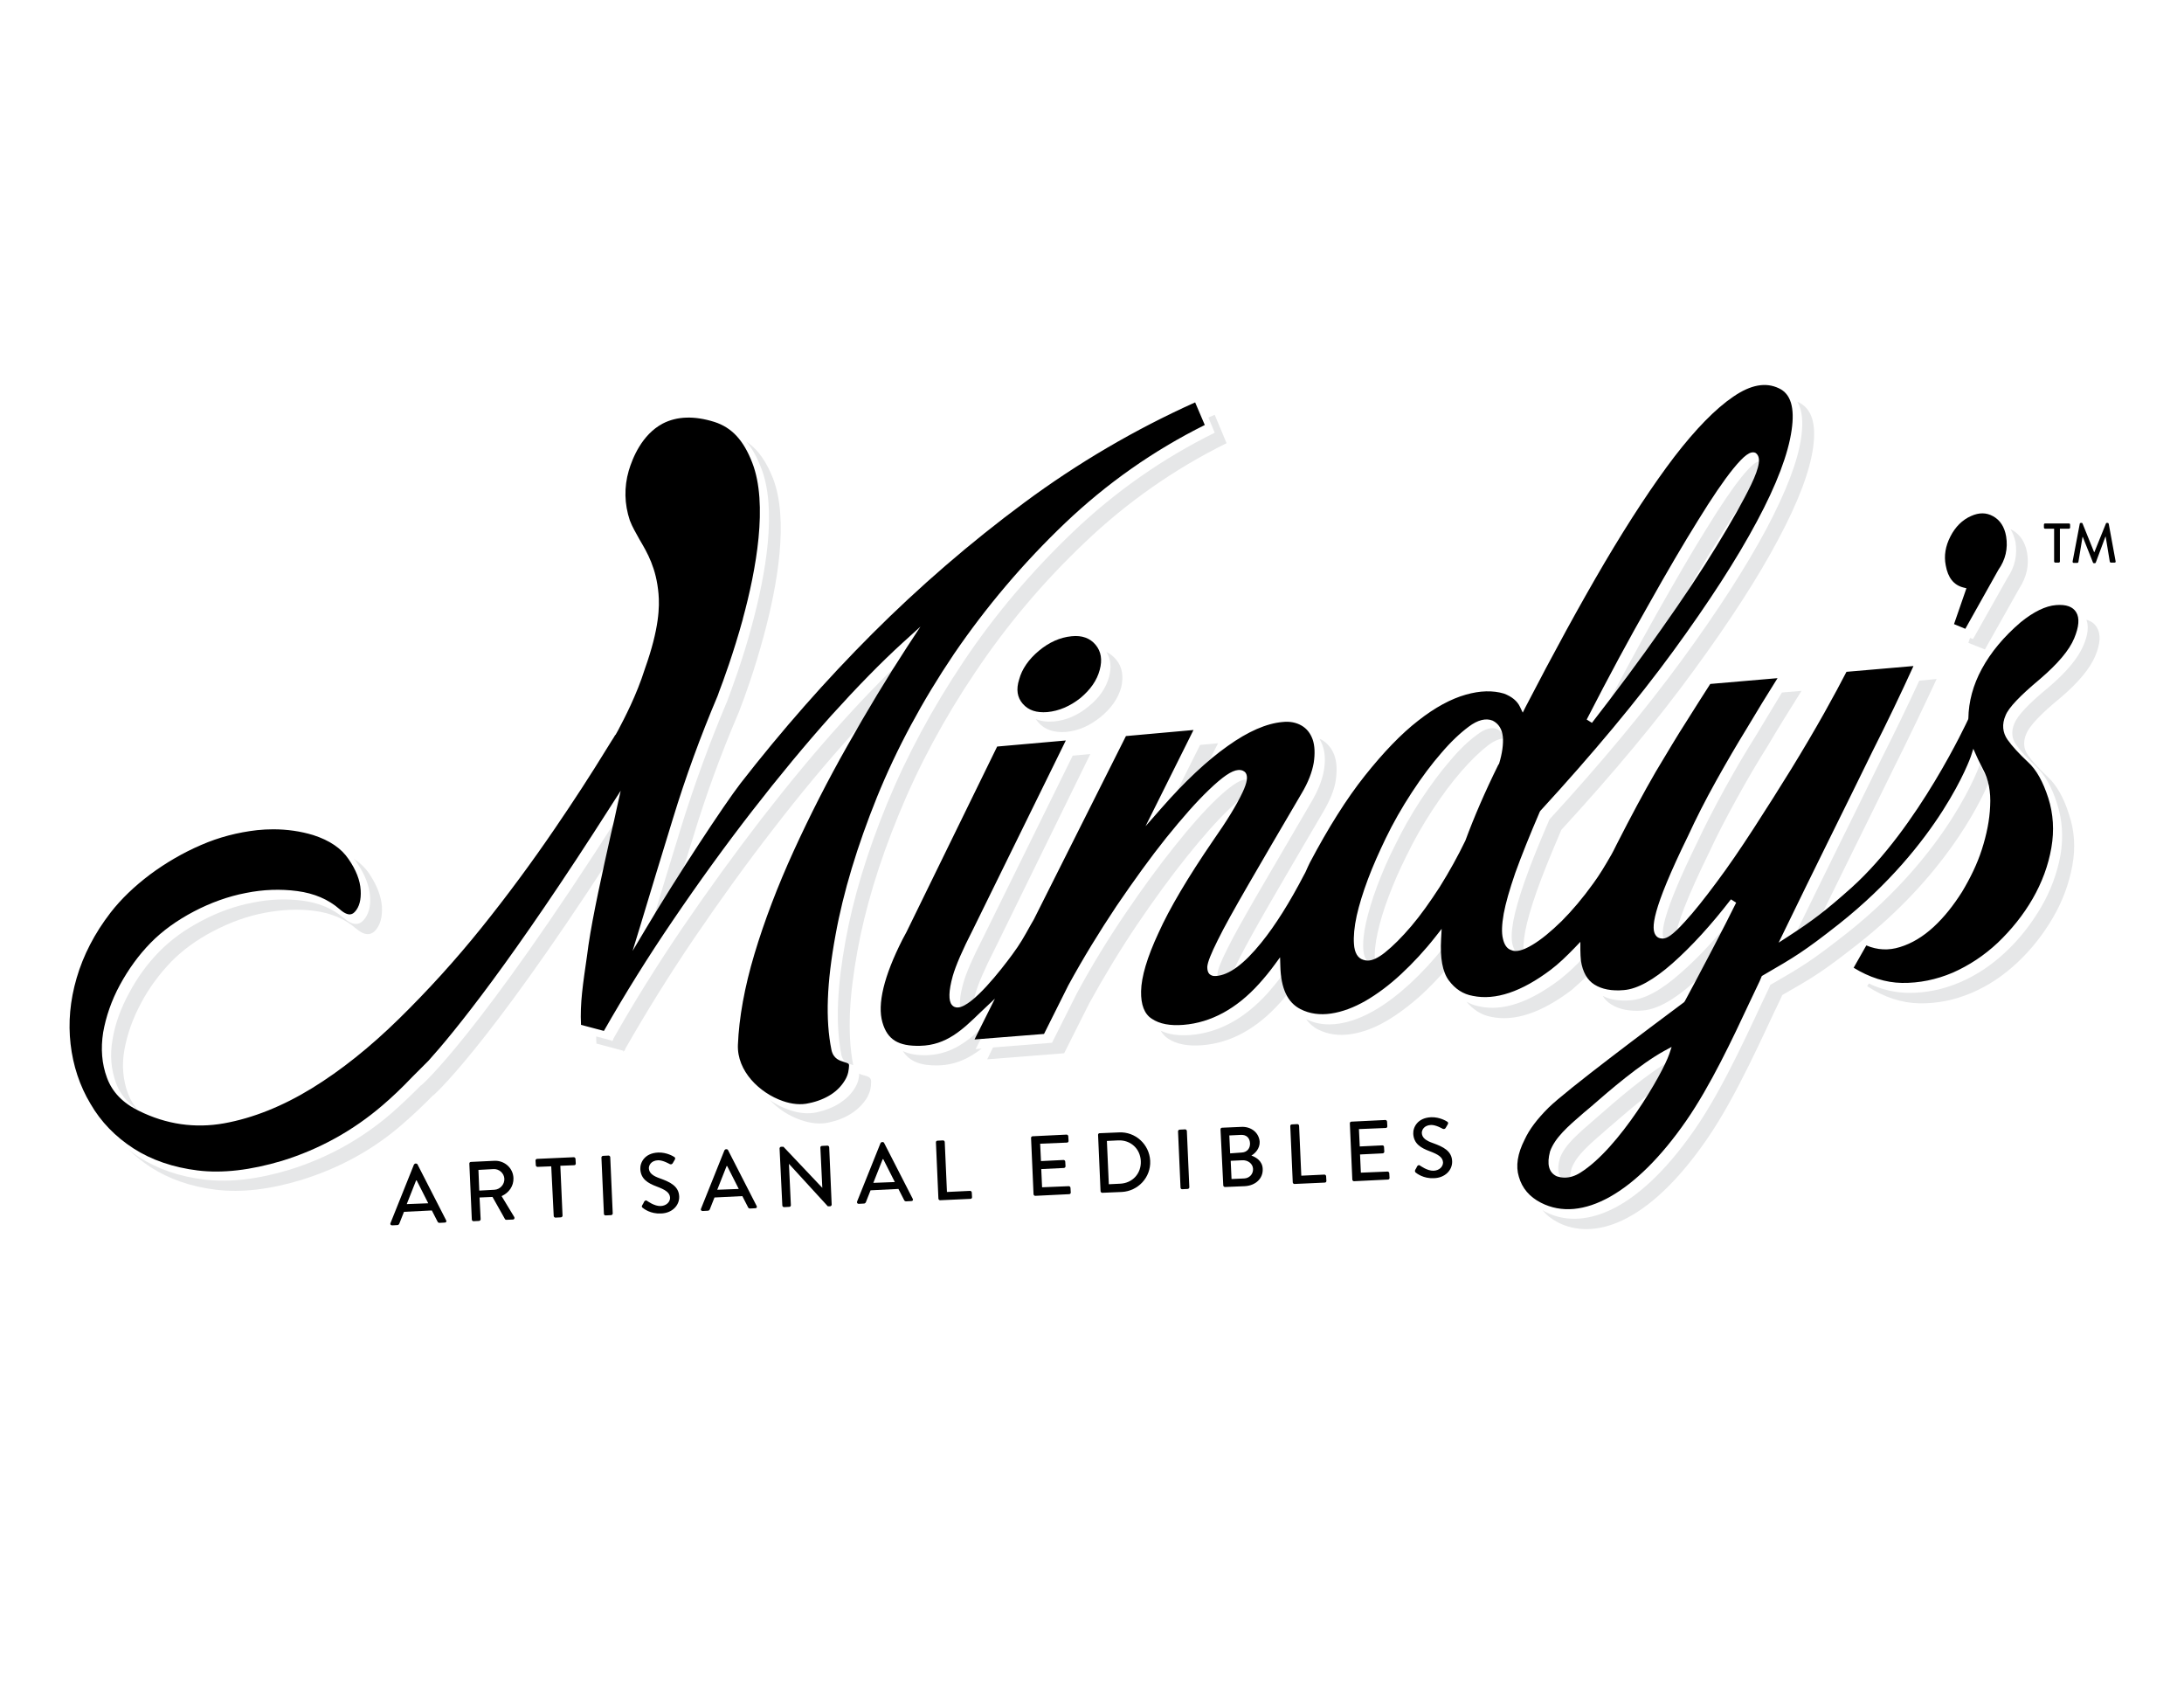 <?xml version="1.0" encoding="utf-8"?>
<!-- Generator: Adobe Illustrator 23.0.6, SVG Export Plug-In . SVG Version: 6.00 Build 0)  -->
<svg version="1.1" id="Layer_1" xmlns="http://www.w3.org/2000/svg" xmlns:xlink="http://www.w3.org/1999/xlink" x="0px" y="0px"
	 width="792px" height="612px" viewBox="0 0 792 612" style="enable-background:new 0 0 792 612;" xml:space="preserve">
<style type="text/css">
	.st0{fill:#E6E7E8;}
	.st1{fill:none;}
</style>
<g>
	<g>
		<g>
			<g>
				<path class="st0" d="M129.6,313.1c2.8,4.1,4.3,8.1,4.6,11.9c0.3,3.8-0.6,6.7-2.4,8.7c-1.9,2-4.2,1.7-7.1-0.8
					c-4-3.4-8.9-5.5-14.8-6.3c-5.9-0.8-12-0.6-18.3,0.7c-6.3,1.2-12.5,3.4-18.5,6.6c-6.1,3.2-11.2,6.9-15.4,11.2
					c-4.2,4.3-7.9,9.3-10.9,15c-3.1,5.7-5.1,11.3-6,16.9c-1,5.6-0.5,10.9,1.3,15.8c1.4,3.8,4,7,7.7,9.4c-1.5-1.7-2.6-3.6-3.4-5.7
					c-1.8-4.9-2.3-10.2-1.3-15.8c1-5.6,3-11.3,6-16.9c3-5.7,6.7-10.6,10.9-15c4.2-4.3,9.4-8.1,15.4-11.2c6.1-3.2,12.2-5.4,18.5-6.6
					c6.3-1.2,12.4-1.5,18.3-0.7c5.9,0.8,10.9,2.9,14.8,6.3c2.9,2.5,5.2,2.8,7.1,0.8c1.8-2,2.6-4.9,2.4-8.7
					c-0.3-3.8-1.8-7.7-4.6-11.9c-1.4-2.1-3.4-4-5.7-5.5C128.8,311.9,129.2,312.4,129.6,313.1z"/>
				<path class="st0" d="M276,169.6c5.9,15,1.7,38.6-3.4,57.4l0,0l0,0c-3.3,12.3-7.1,22.4-8.7,26.7c-0.2,0.6-0.4,1.1-0.6,1.5
					c-6.1,14.5-11.5,29.3-16.2,44.4c-4.1,13.4-8.1,26.4-11.9,39.1c3.2-5.4,6.9-11.5,10.7-17.5c1.8-5.9,3.6-11.8,5.5-17.8
					c4.6-15.1,10-29.9,16.2-44.4c0.2-0.4,0.4-0.9,0.6-1.5c1.7-4.3,5.4-14.5,8.7-26.7l0,0l0,0c5.1-18.8,9.2-42.4,3.4-57.4
					c-2.2-5.5-5.1-10.3-9.7-13.3C272.9,162.7,274.6,166,276,169.6z"/>
				<path class="st0" d="M225.1,294.7c-51.9,81.5-72.4,98.9-72.4,98.9l0.2-0.3c-3.6,3.6-7.2,7.1-11,10.4
					c-10.8,9.3-23,16.1-36.8,20.4c-11.5,3.5-21.8,4.7-31,3.6c-9.2-1.1-17.1-3.9-23.8-8.2c-1.3-0.8-2.4-1.7-3.6-2.6
					c2.4,2.3,5,4.4,7.9,6.3c6.7,4.3,14.6,7.1,23.8,8.2c9.2,1.1,19.5-0.1,31-3.6c13.8-4.3,26.1-11,36.8-20.4c3.8-3.3,7.5-6.8,11-10.4
					l-0.2,0.3c0,0,18.4-15.6,64.5-86.7C222.8,305.1,224,299.6,225.1,294.7z"/>
				<path class="st0" d="M440.5,150.4c-0.8,0.3-1.5,0.7-2.3,1l2.3,5.5c-19,9.4-36.1,21.4-51.3,35.9c-15.2,14.5-28.5,30.2-39.8,47.1
					c-11.3,16.9-20.6,34.2-27.8,51.7c-7.2,17.6-12.2,34.1-15,49.6c-2.8,15.5-3.8,29.3-1.5,41.2c0.6,3,2.7,3.3,4.3,3.8c0,0,0,0,0,0
					c-2.3-11.9-1.3-25.7,1.5-41.2c2.8-15.5,7.8-32.1,15-49.6c7.2-17.6,16.4-34.8,27.8-51.7c11.3-16.9,24.6-32.7,39.8-47.1
					c15.2-14.5,32.3-26.5,51.3-35.9L440.5,150.4z"/>
				<path class="st0" d="M311.6,389.3c-0.1,1.6-0.4,3.3-1.6,5.2c-1.3,2.2-3.2,4-5.5,5.5c-2.3,1.5-5.1,2.6-8.2,3.3
					c-3.2,0.7-6.6,0.4-10.2-0.9c-2.4-0.8-4.8-2-7-3.6c3.1,3.3,7.1,5.9,11.3,7.3c3.7,1.3,7.1,1.6,10.2,0.9c3.2-0.7,5.9-1.8,8.2-3.3
					c2.3-1.5,4.1-3.3,5.5-5.5c1.3-2.2,1.6-4.1,1.6-5.9C316,389.9,313.5,390.3,311.6,389.3z"/>
				<path class="st0" d="M309.2,266c2.9-3.3,5.8-6.3,8.6-9.3c4.3-7.2,8.6-14.1,12.9-20.7c-7.8,7.1-16.4,15.9-25.8,26.3
					c-9.4,10.4-18.9,21.9-28.7,34.5c-9.7,12.6-19.3,25.8-28.7,39.6c-9.1,13.4-17.4,26.7-25,40.1l-0.3,0.8l-0.2,0
					c-0.1,0.2-0.2,0.3-0.3,0.5l0.1-0.5l-5.6-1.5c0,0.9,0,1.7,0.1,2.6l9.8,2.6l-0.1,0.5c0.1-0.2,0.2-0.3,0.3-0.5l0.2,0l0.3-0.8
					c7.6-13.3,15.9-26.7,25-40.1c9.4-13.8,18.9-27,28.7-39.6C290.2,287.9,299.8,276.4,309.2,266z"/>
			</g>
			<g>
				<path class="st0" d="M653.2,158.5c-1.2,8.7-5.5,19.8-12.7,33.4c-7.3,13.6-17.4,29.4-30.5,47.3c-13.1,17.9-29.1,37.2-48.1,57.9
					c-3.8,8.8-6.8,16.2-8.9,22.2c-2.1,6-3.5,10.8-4.2,14.6c-0.7,3.8-0.8,6.6-0.3,8.6c0.5,1.9,1.2,3.1,2.3,3.4
					c0.5,0.3,1.2,0.3,1.9,0.2c-0.4-1.9-0.3-4.7,0.4-8.4c0.7-3.8,2.1-8.6,4.2-14.6c2.1-6,5.1-13.3,8.9-22.2
					c19-20.7,35.1-40,48.1-57.9c13.1-17.9,23.3-33.7,30.5-47.3c7.3-13.6,11.5-24.8,12.7-33.4c1.2-8.7-0.5-14.1-5.2-16.4
					c-0.2-0.1-0.3-0.1-0.5-0.2C653.5,148.6,654,152.8,653.2,158.5z"/>
				<path class="st0" d="M631.6,172.9c-3.4,4.2-7.6,10.4-12.7,18.7c-5.2,8.3-11.1,18.5-18,30.7c-6.8,12.1-14.3,25.9-22.3,41.4
					c8-10.3,15.5-20.5,22.6-30.4c1.4-2.4,2.7-4.9,4-7.2c6.8-12.2,12.8-22.4,18-30.7c5.1-8.3,9.4-14.5,12.7-18.7
					c0.5-0.6,0.9-1.1,1.3-1.6c1.9-4.3,2.2-6.9,1.1-7.7C637.2,166.9,634.9,168.8,631.6,172.9z"/>
				<path class="st0" d="M479.6,270.3c0.9,2.5,1.1,5.5,0.5,9c-0.6,3.5-2.1,7.3-4.5,11.4c-8.1,13.8-14.5,24.9-19.5,33.4
					c-4.9,8.5-8.6,15-10.9,19.7c-2.4,4.7-3.6,7.8-3.7,9.3c-0.1,1.5,0.5,2.3,1.8,2.1c1-0.1,2-0.4,3.1-0.8c0.6-1.7,1.6-4,3.1-7
					c2.4-4.7,6-11.2,10.9-19.7c4.9-8.5,11.4-19.6,19.5-33.4c2.4-4.1,4-7.9,4.5-11.4c0.5-3.5,0.4-6.5-0.5-9c-0.9-2.5-2.4-4.3-4.5-5.6
					c-0.3-0.2-0.6-0.3-0.9-0.4C478.9,268.7,479.3,269.4,479.6,270.3z"/>
				<path class="st0" d="M497,349.1c0.5,0.2,1.1,0.3,1.8,0.2c-0.1-0.4-0.2-0.7-0.2-1.2c-0.2-2.7,0.1-6,1-10c0.9-4,2.2-8.4,4-13.1
					c1.8-4.8,3.9-9.6,6.4-14.6c2.7-5.6,5.8-11.1,9.4-16.6c3.6-5.5,7.1-10.2,10.6-14.2c3.5-4,6.7-7.1,9.7-9.4c2.3-1.7,4.3-2.5,6-2.4
					c-0.5-1.6-1.4-2.7-2.7-3.4c-2-0.9-4.5-0.2-7.5,2.1c-3,2.2-6.3,5.3-9.7,9.4c-3.5,4-7,8.8-10.6,14.2c-3.6,5.5-6.7,11-9.4,16.6
					c-2.5,4.9-4.6,9.8-6.4,14.6c-1.8,4.8-3.1,9.2-4,13.1c-0.9,4-1.2,7.3-1,10C494.6,347.1,495.5,348.6,497,349.1z"/>
				<path class="st0" d="M554.2,257.4c0.2,0.3,0.4,0.6,0.5,0.9c0.1-0.2,0.2-0.3,0.3-0.5C554.8,257.6,554.5,257.5,554.2,257.4z"/>
				<path class="st0" d="M682.2,275.3c-4.7,9.6-9.9,20.2-15.6,31.7c-5.7,11.5-11.2,22.9-16.6,33.9c3.5-2.3,6.4-4.3,9.2-6.4
					c3.8-7.8,7.7-15.7,11.7-23.8c5.7-11.5,10.9-22.1,15.6-31.7c5.6-11.2,10.8-22.1,15.8-32.8l-6.3,0.6
					C691.7,256.1,687.1,265.6,682.2,275.3z"/>
				<path class="st0" d="M636.6,267c-3.6,5.7-7.3,12-11.1,18.9c-3.8,6.9-7.2,13.5-10.1,19.7c-11.9,24.3-15.2,36.2-10.1,35.7
					c0.5,0,1.2-0.4,2.1-1c0.8-5.5,4.9-15.9,12.3-31c2.9-6.3,6.3-12.8,10.1-19.7c3.8-6.9,7.5-13.2,11.1-18.9
					c4-6.8,8.2-13.5,12.4-20.2l-7.1,0.6C643,256.4,639.8,261.7,636.6,267z"/>
				<path class="st0" d="M609.6,352.7c-7.1,6.3-13.1,9.6-18.3,10c-4.1,0.3-7.4-0.2-10.1-1.6c0.8,1.3,1.8,2.3,3.1,3.1
					c2.9,1.8,6.7,2.6,11.4,2.2c5.1-0.4,11.2-3.7,18.3-10c2-1.8,4-3.7,6-5.7c1.2-2.2,2.3-4.3,3.1-6c2.8-5.3,5.4-10.5,7.9-15.5
					C623.8,338.7,616.7,346.5,609.6,352.7z"/>
				<path class="st0" d="M567.3,427.6c0.7,0.3,1.4,0.4,2.1,0.4c-0.1-1.2,0-2.6,0.5-4.3c1.8-4.9,6.7-8.9,12.9-14.3
					c4.9-4.2,11.9-10.4,19-15.6c2.3-4.1,4.1-7.6,4.8-9.7c-9.4,5.1-21,15.4-28,21.5c-6.2,5.4-11.1,9.4-12.9,14.3
					C564.5,424,565,426.6,567.3,427.6z"/>
				<path class="st0" d="M422.9,294.7c4.4-5,8.7-9.5,12.9-13.4l5.9-11.8l-6.5,0.6L422.9,294.7z"/>
				<path class="st0" d="M721.1,283.9c-0.3-0.7-0.5-1.4-0.9-2c-0.4-0.8-0.7-1.6-1.1-2.4c-0.4-0.7-0.8-1.5-1.1-2.4
					c0,0-10.7,31.6-48.3,61.3c-13.1,10.3-16.6,12.3-27.7,18.7l-0.7,1.6c-5.6,11.5-15.6,34.8-26.7,50.8c-21.9,31.6-41.6,36.3-54,30
					c-0.5-0.2-0.9-0.5-1.3-0.8c1.4,1.8,3.3,3.3,5.6,4.5c12.4,6.4,32.1,1.7,54-30c11.1-16,21.1-39.4,26.7-50.8l0.7-1.6
					c11.2-6.4,14.6-8.4,27.7-18.7C704.7,317.9,717.5,292.4,721.1,283.9z"/>
				<path class="st0" d="M575.3,354.1c-0.3-1-0.6-2-0.7-3.1c-0.2-1.2-0.2-2.6-0.2-4c-2.9,3.2-5.9,5.9-8.8,8.2
					c-11,8.3-20.7,11.6-29.2,9.7c-1.7-0.3-3.2-0.9-4.6-1.7c2.4,2.9,5.3,4.8,8.9,5.5c8.5,1.8,18.2-1.4,29.2-9.7
					C571.6,357.5,573.4,355.9,575.3,354.1z"/>
				<path class="st0" d="M747.1,253.1c6.6-5.6,10.8-10.7,12.7-15.2c1.9-4.5,2.1-8,0.6-10.4c-0.8-1.4-2.1-2.3-3.8-2.8
					c0.9,2.3,0.6,5.5-1.1,9.4c-1.9,4.5-6.1,9.6-12.7,15.2c-7.1,5.8-11.2,10.2-12.3,13c-1.2,2.8-1,5.4,0.6,7.7c1.6,2.3,4,4.9,7.2,7.9
					c3.2,3,5.8,7.5,7.7,13.6c1.9,5.9,2.3,12.1,1.2,18.6c-1.2,6.5-3.5,12.8-7,18.8c-3.5,6-7.7,11.4-12.8,16.2
					c-5.1,4.8-10.6,8.5-16.7,11.1c-6.1,2.6-12.4,3.9-18.9,3.8c-4.8-0.1-9.5-1.2-14.1-3.4l-0.6,1c6.2,4,12.5,6.1,19,6.2
					c6.5,0.1,12.8-1.2,18.9-3.8c6.1-2.6,11.6-6.3,16.7-11.1c5-4.7,9.3-10.2,12.8-16.2c3.5-6,5.8-12.3,7-18.8
					c1.2-6.5,0.8-12.7-1.2-18.6c-1.9-6.1-4.5-10.6-7.7-13.6c-3.2-3-5.6-5.6-7.2-7.9c-1.6-2.3-1.8-4.9-0.6-7.7
					C735.9,263.3,740,258.9,747.1,253.1z"/>
				<path class="st0" d="M523.9,343c-4,5.1-8.2,9.6-12.6,13.7c-4.4,4-8.7,7.3-13.1,9.8c-4.4,2.5-8.7,4.1-12.9,4.7
					c-4.2,0.6-8.2,0.1-11.7-1.7c0,0,0,0,0,0c1.2,1.6,2.6,2.9,4.4,3.8c3.6,1.8,7.5,2.3,11.7,1.7c4.2-0.6,8.6-2.2,12.9-4.7
					c4.3-2.5,8.7-5.8,13.1-9.8c2.9-2.7,5.8-5.7,8.6-8.9C523.8,349,523.7,346.2,523.9,343z"/>
				<path class="st0" d="M465.6,352.9c-1.9,2.5-3.9,4.9-5.8,7.1c-8.5,9.4-17.9,14.5-28.2,15.3c-4.3,0.3-7.8-0.2-10.7-1.6
					c0.7,1.2,1.6,2.2,2.7,2.9c3,2,7.1,2.8,12.3,2.4c10.3-0.8,19.7-5.9,28.2-15.3c0.9-1,1.8-2,2.6-3.1
					C466.1,358.4,465.7,355.8,465.6,352.9z"/>
				<path class="st0" d="M356.5,340c-3.8,7.4-6.2,12.9-7.2,16.6c-1,3.6-2.4,10.2,0.8,10c0.7-0.1,1.6-0.4,2.5-1
					c0.2-1.8,0.7-3.8,1.1-5.2c1-3.6,3.4-9.2,7.2-16.6l34.5-70.4l-6.4,0.6L356.5,340z"/>
				<path class="st0" d="M353.8,380.4l5.4-10.7c-6.6,6.3-12.8,12.6-23.1,12.9c-3.6,0.1-6.4-0.4-8.7-1.5c2.5,3.9,6.7,5.4,13,5.2
					c6.4-0.2,11.2-2.7,15.6-6.1L353.8,380.4z"/>
				<path class="st0" d="M445.8,293.3c2.7-2.6,4.9-4.4,6.7-5.5c1.4-3.6,1-5.2-1.2-5.1c-2,0.2-5.3,2.5-9.9,6.8
					c-4.6,4.4-9.7,10.1-15.4,17.3c-5.7,7.1-11.7,15.3-18,24.6c-6.3,9.3-12.1,18.8-17.4,28.6l-9.1,18.1l-21.4,1.7l-2.1,4.3l27.9-2.2
					l9.1-18.1c5.4-9.8,11.2-19.4,17.4-28.6c6.3-9.3,12.3-17.5,18-24.6C436.1,303.5,441.2,297.7,445.8,293.3z"/>
			</g>
			<path class="st0" d="M404.7,239.1c-1-1.2-2.2-2.1-3.5-2.7c1.6,2.5,1.9,5.5,1,9c-1.1,4-3.5,7.6-7.5,10.8c-3.9,3.2-8.1,5-12.6,5.4
				c-2.5,0.2-4.7-0.1-6.5-0.9c0.3,0.4,0.6,0.9,1,1.3c2.3,2.6,5.6,3.7,9.9,3.4c4.5-0.4,8.6-2.2,12.6-5.4c3.9-3.2,6.4-6.8,7.5-10.8
				C407.5,245.2,407,241.8,404.7,239.1z"/>
			<g>
				<path class="st0" d="M712.6,216.1c0.3,0.5,0.6,0.9,0.9,1.3l0.3-0.9C713.4,216.4,713,216.2,712.6,216.1z"/>
				<path class="st0" d="M735.1,200.4c-0.7-3.8-2.5-6.5-5.2-8.1c-0.3-0.2-0.6-0.3-0.8-0.4c0.8,1.3,1.4,2.9,1.8,4.7
					c0.7,4.6-0.2,8.9-2.9,12.9l-12.5,22.2l-1.1-0.4l-0.6,1.8l6,2.4l12.5-22.2C734.9,209.3,735.9,205,735.1,200.4z"/>
			</g>
		</g>
		<g>
			<path d="M386.2,189.7c15-14.3,32-26.3,50.7-35.6l-3.5-8.2c-21.8,9.8-42.6,22-61.9,36.3c-19.6,14.5-38.2,30.6-55.2,47.6
				c-16.7,16.7-32.8,35-47.8,54.3c-5.8,7.5-23.2,33.9-34.4,52.8l-4.7,7.9l2.7-8.8c3.8-12.7,7.8-25.7,11.9-39.1
				c4.6-15.1,10.1-30.1,16.2-44.5c0.2-0.4,0.3-0.9,0.5-1.4c1.5-3.9,5.3-14.2,8.7-26.6l0-0.1c4.8-17.6,9.2-41.6,3.4-56.5
				c-3.2-8.3-7.5-12.8-13.7-14.8c-7.3-2.3-13.6-2.1-18.8,0.6c-7.5,4-10.9,12.4-12.3,17.1c-1.7,5.9-1.6,12,0.4,18
				c0.9,2.4,2.2,4.5,3.5,6.9c2.9,4.9,6.1,10.4,6.9,19.7c0.4,4.6,0.3,12.5-4.9,27.1c-3.1,9.8-7.4,17.9-9.7,22.3l-1,1.8l-0.1,0
				c-0.3,0.6-0.8,1.3-1.3,2.1c-0.9,1.5-1.5,2.4-1.8,2.9l0,0c-5.7,9.3-12,19-18.7,28.8c-8.3,12.2-17.3,24.4-26.7,36.1
				c-9.4,11.7-19.5,22.8-29.9,33c-10.4,10.2-21,18.7-31.6,25.2c-10.6,6.5-21.3,10.8-31.8,12.7c-10.6,1.9-21,0.4-30.9-4.5
				c-5.8-2.8-9.7-6.8-11.6-12c-1.9-5.1-2.3-10.6-1.4-16.4c1-5.7,3-11.6,6.1-17.3c3.1-5.7,6.8-10.8,11.1-15.2
				c4.3-4.4,9.6-8.2,15.7-11.4c6.1-3.2,12.5-5.5,18.8-6.7c6.4-1.3,12.7-1.5,18.7-0.7c6.1,0.8,11.3,3,15.4,6.6
				c3.5,3.1,4.9,1.5,5.5,0.9c1.6-1.7,2.3-4.4,2.1-7.8c-0.2-3.6-1.7-7.4-4.4-11.3c-2.6-3.9-6.9-6.8-12.8-8.7
				c-4.6-1.4-9.5-2.1-14.5-2.1c-1.9,0-3.9,0.1-5.8,0.3c-7.1,0.8-14,2.6-20.4,5.4c-6.5,2.8-12.7,6.4-18.5,10.7
				c-5.7,4.3-10.5,8.9-14.3,13.8c-5.8,7.5-9.9,15.5-12.3,23.7c-2.4,8.2-3.1,16.2-2.2,24c0.9,7.8,3.3,15.1,7.2,21.6
				c3.8,6.6,9.1,12,15.6,16.2c6.5,4.2,14.4,6.9,23.3,8c9,1.1,19.2-0.1,30.6-3.5c13.6-4.2,25.8-11,36.4-20.1
				c3.4-2.9,6.9-6.2,10.9-10.4l5.8-5.8c9.3-10.3,30.3-36.1,66.3-92.6l3.4-5.3l-1.4,6.2c-0.6,2.9-1.3,6-2.1,9.3
				c-3.1,13.9-6.6,29.6-8.2,40.5l-0.5,3.7c-1.5,10.4-2.6,17.4-2.2,25.2l8.3,2.2l0,0l0,0c7.7-13.5,16.1-27,25.1-40.2
				c9.3-13.7,19-27.1,28.7-39.6c9.7-12.5,19.4-24.2,28.7-34.6c9.4-10.4,18.1-19.3,25.8-26.3l6.5-5.9l-4.8,7.3
				c-7.3,11.2-14.6,23.3-21.7,35.9c-7.2,12.7-13.7,25.5-19.5,38.2c-5.8,12.7-10.6,25.3-14.2,37.3c-3.6,12-5.6,23.1-6,32.9
				c-0.4,9.6,7.9,17.5,16.2,20.4c3.4,1.2,6.7,1.5,9.6,0.8c3-0.6,5.7-1.7,7.9-3.1c2.2-1.4,3.9-3.2,5.1-5.2c1.3-2.1,1.4-3.9,1.5-5.3
				c0-0.7-0.1-0.8-1.7-1.3c-1.6-0.5-4-1.1-4.7-4.5c-2.2-10.9-1.7-24.2,1.5-41.6c2.8-15.5,7.9-32.3,15-49.9
				c7.1-17.5,16.5-35,27.9-51.9C357.5,220.2,371,204.2,386.2,189.7z"/>
			<path d="M739.8,246.2c6.4-5.5,10.6-10.4,12.4-14.8c1.7-4.1,2-7.3,0.7-9.4c-1.2-2-3.6-2.9-7.3-2.6c-3.8,0.3-8.1,2.4-12.8,6.2
				c-6.2,5.3-10.9,11-14.1,16.9c-3.2,5.9-4.8,11.9-4.9,18l-0.1,0.4c-0.2,0.4-18,39.1-42.2,60.9c-9.5,8.5-14.3,12.1-23.1,17.8
				l-3.4,2.2l1.8-3.7c5.4-11.1,10.9-22.4,16.6-33.9c5.7-11.5,10.9-22.1,15.6-31.7c5.3-10.5,10.3-20.9,14.9-31l-24.3,2.1
				c-2,3.9-4.7,8.9-8.1,15c-3.6,6.4-7.6,13.2-11.9,20.2c-4.2,6.8-8.8,14.1-13.6,21.5c-4.8,7.4-9.3,14-13.5,19.6
				c-4.3,5.8-8.1,10.6-11.5,14.3c-4.7,5.2-6.6,6-7.8,6.1c-1.6,0.1-2.4-0.6-2.8-1.2c-1.6-2.3-1.7-8.5,11.8-36.1
				c2.8-6.1,6.2-12.8,10.1-19.8c3.9-7,7.6-13.3,11.1-19c3.7-6.2,7.4-12.3,11.2-18.3l-24.4,2.1c-2.6,4.1-5.6,8.7-8.7,13.7
				c-3.1,4.8-6.8,11-11.1,18.2c-4.3,7.4-9,16.2-14.1,26.2c-0.4,0.8-0.8,1.6-1.2,2.4l-0.7,1.3c-2.4,4.2-4.4,7.5-6.6,10.5
				c-3.8,5.3-7.7,9.9-11.5,13.7c-3.9,3.8-7.4,6.7-10.6,8.6c-3.5,2.1-6,2.7-7.7,1.9c-1.5-0.5-2.5-1.9-3-4.2c-0.5-2.1-0.4-5,0.3-9
				c0.7-3.8,2.1-8.7,4.2-14.8c2.2-6.1,5.2-13.6,8.9-22.2l0.2-0.3c18.9-20.6,35.1-40,48.1-57.8c13-17.8,23.2-33.6,30.4-47.1
				c7.2-13.4,11.4-24.6,12.6-33.1c1.2-8.2-0.3-13.2-4.6-15.2c-4.8-2.3-10.2-1.3-16.5,3c-6.5,4.4-13.7,11.8-21.4,21.8
				c-7.7,10.1-16.2,23-25.3,38.4c-9,15.3-18.6,32.9-28.7,52.4l-1,2l-1-2.1c-1-2.1-2.9-3.7-5.8-4.8c-4-1.2-8.7-1.1-13.9,0.4
				c-5.3,1.5-11.1,4.6-17.2,9.4c-6.2,4.8-12.6,11.5-19.3,19.9c-6.7,8.4-13.4,19.1-20,31.6c-0.5,1-0.9,1.9-1.3,2.8
				c-0.2,0.5-0.5,1.1-0.8,1.6c-5.2,10-10.4,18.3-15.5,24.6c-6.3,7.8-11.7,11.8-16.5,12.1c-1,0.1-1.7-0.2-2.3-0.7
				c-0.6-0.6-0.8-1.5-0.8-2.6c0.1-1.7,1.4-4.9,3.8-9.7c2.3-4.7,6-11.3,10.9-19.8c4.9-8.5,11.4-19.6,19.5-33.4
				c2.4-4,3.8-7.7,4.4-11.1c0.5-3.3,0.4-6.2-0.4-8.5c-0.8-2.2-2.1-3.9-4-5c-1.9-1.1-4.2-1.6-6.9-1.3c-5.8,0.5-12.5,3.4-19.9,8.7
				c-7.5,5.3-15.6,12.9-24,22.5l-5.8,6.6l17.4-34.9l-24.5,2.2l-33.4,66.5l-1.1,1.9c-2.6,4.7-3.9,7-6.7,10.8
				c-4.1,5.6-14.3,18.7-19.6,19.2c-1.2,0.1-1.9-0.4-2.3-0.9c-1.3-1.5-1.2-5.1,0.3-10.5c1.1-3.8,3.5-9.4,7.3-16.8l33.7-68.6
				l-24.9,2.2L328.7,338l-1.4,2.6c-6.8,13.4-9.2,23.5-7.3,30.1c1.8,6.3,5.8,8.7,13.7,8.5c9.5-0.2,15.4-5.9,21.6-11.9l5.5-5.2
				l-7.4,14.8l25.2-2l8.8-17.6c5.4-9.9,11.3-19.5,17.5-28.8c6.4-9.4,12.4-17.7,18-24.7c5.9-7.3,10.9-13,15.5-17.4
				c4.9-4.7,8.2-7,10.6-7.2c1.5-0.1,2.3,0.5,2.7,1c0.9,1.3,0.6,3.5-1.1,7.1c-2.2,4.7-5.8,10.5-10.7,17.5
				c-9.1,13.3-15.8,24.6-19.8,33.5c-4.1,8.8-6.2,15.9-6.3,21.1c-0.1,4.9,1.2,8.3,3.9,10c2.8,1.9,6.7,2.6,11.5,2.2
				c9.9-0.8,19.2-5.8,27.4-14.9c1.9-2.1,3.8-4.4,5.7-7l1.9-2.6l0.1,3.2c0.2,8.1,2.6,13.2,7.3,15.6c3.3,1.7,7.1,2.2,11.1,1.6
				c4.1-0.6,8.3-2.2,12.5-4.6c4.3-2.5,8.6-5.7,12.9-9.7c4.3-4,8.5-8.5,12.5-13.6l2.2-2.8l-0.2,3.6c-0.4,7,0.5,12,2.8,15.1
				c2.3,3.1,5.2,5,8.7,5.6c8.2,1.7,17.7-1.5,28.3-9.5c2.8-2.1,5.7-4.9,8.7-8l2-2.1l0,2.9c0,1.5,0.1,2.8,0.2,3.9
				c0.6,4.1,2.3,7.1,4.9,8.7c2.7,1.7,6.3,2.4,10.7,2c4.9-0.4,10.8-3.7,17.6-9.7c7-6.2,14.1-14,21.2-23.2l1.9,1.2
				c-2.4,4.8-5,10-7.9,15.5l-2.2,4.2c-2.8,5.3-6.3,12-8.5,16l-0.3,0.4c-12.6,9.4-42.6,31.8-49.2,38.3c-4.1,4.1-6.9,7.8-8.6,11.5
				c-2.6,5.1-3.3,9.6-2.1,13.5c1.2,4.2,3.9,7.3,8,9.4c14.8,7.6,34.5-3.5,52.6-29.6c8.9-12.8,17-30.1,22.9-42.7c1.4-3,2.7-5.7,3.8-8
				l0.8-1.9l1.2-0.7c10.5-6.1,14-8.1,26.7-18.1c36.9-29.2,47.8-60.5,47.9-60.8l0.9-2.8l1.2,2.7c0.4,0.8,0.7,1.6,1.1,2.3
				c0.4,0.8,0.8,1.6,1.2,2.4c2,3.6,2.9,8.2,2.6,13.4c-0.2,5.1-1.3,10.4-3,15.7c-1.7,5.3-4.2,10.4-7.2,15.4
				c-3.1,4.9-6.5,9.2-10.3,12.7c-3.8,3.5-7.9,6-12.2,7.3c-4.1,1.3-8.2,1.1-12.2-0.6l-4.6,8.1c5.7,3.5,11.6,5.4,17.5,5.5
				c6.3,0.1,12.5-1.2,18.4-3.7c5.9-2.6,11.4-6.2,16.4-10.9c4.9-4.7,9.2-10,12.6-15.9c3.4-5.9,5.7-12.1,6.8-18.5
				c1.1-6.3,0.7-12.3-1.1-18c-1.9-5.9-4.3-10.3-7.4-13.1c-3.2-3-5.7-5.7-7.4-8.1c-1.8-2.6-2.1-5.6-0.7-8.8
				C728.4,256.6,732.5,252.3,739.8,246.2z M597.7,219.5L597.7,219.5c7-12.5,12.9-22.5,18-30.7c5.1-8.3,9.4-14.6,12.8-18.8
				c4-4.9,6.3-6.6,8.1-5.8c2.1,1.4,1.6,4.9-1.6,11.6c-2.8,5.8-7,13.2-12.5,22.2c-5.5,9-12.2,19.1-20,30.1c-7.7,11-16.2,22.4-25.2,34
				l-1.9-1.2C583.6,244.9,590.9,231.4,597.7,219.5z M543.4,277.2c-4.9,9.9-8.9,19.2-12,27.6c-2.7,5.6-5.8,11.2-9.3,16.8
				c-3.5,5.4-6.9,10.2-10.3,14.2c-3.5,4.1-6.6,7.2-9.6,9.6c-2.4,1.9-4.5,2.9-6.2,2.9c-0.6,0-1.1-0.1-1.7-0.3
				c-1.9-0.6-3.1-2.5-3.3-5.7c-0.2-2.7,0.1-6.2,1-10.3c0.9-4,2.3-8.5,4.1-13.3c1.8-4.8,4-9.7,6.4-14.7c2.7-5.6,5.9-11.2,9.5-16.7
				c3.6-5.5,7.2-10.3,10.7-14.3c3.4-4,6.8-7.2,9.9-9.5c3.3-2.5,6.3-3.2,8.7-2.2c2.2,1.1,3.4,3.1,3.7,5.9c0.2,2.6-0.2,5.9-1.4,9.8
				L543.4,277.2z M605.3,382.3c-2.5,7.2-18,34-32.2,42.9c-1.9,1.2-3.8,1.8-5.7,1.8c-1,0-2-0.2-2.9-0.5c-2.9-1.4-3.6-4.4-2.4-9
				c1.8-5,6.4-9,12.2-14l2.5-2.1c7.1-6.2,17.9-15.5,26.8-20.4l2.6-1.4L605.3,382.3z"/>
			<path d="M398.8,242.9c1-3.7,0.5-6.7-1.5-9.1c-2-2.4-4.9-3.5-8.7-3.1c-4.2,0.4-8.2,2.2-11.9,5.3c-3.7,3.1-6.1,6.6-7.1,10.3
				c-1.2,3.7-0.7,6.6,1.3,8.9c2.1,2.4,5,3.3,8.9,3c4.2-0.4,8.2-2.1,12-5.1C395.4,250.1,397.8,246.7,398.8,242.9z"/>
			<path d="M727.5,194.5c-0.6-3.5-2.2-5.9-4.7-7.3c-2.5-1.4-5.1-1.4-8-0.1c-3.2,1.4-5.7,3.9-7.5,7.4c-1.8,3.5-2.4,7-1.7,10.5
				c0.8,4.5,2.9,7.1,6.3,8l1.2,0.3l-4.5,13l4.1,1.7l12-21.4C727.3,202.9,728.2,198.9,727.5,194.5z"/>
		</g>
		<g>
			<path d="M141.6,443.5l8.5-21.2c0.1-0.2,0.4-0.4,0.5-0.4l0.3,0c0.2,0,0.4,0.1,0.5,0.3l10.4,20.3c0.2,0.4,0,0.8-0.5,0.8l-1.9,0.1
				c-0.4,0-0.6-0.2-0.7-0.4l-2.1-4.1l-10.1,0.5c-0.6,1.4-1.1,2.9-1.7,4.3c-0.1,0.2-0.3,0.5-0.7,0.5l-1.9,0.1
				C141.7,444.3,141.4,443.9,141.6,443.5z M155.3,436.3l-4.2-8.3l-0.2,0l-3.4,8.6L155.3,436.3z"/>
			<path d="M170.2,421.9c0-0.3,0.2-0.6,0.6-0.6l8.4-0.4c3.7-0.2,6.9,2.6,7,6.3c0.1,2.8-1.6,5.3-4.3,6.5l4.6,7.6
				c0.2,0.4,0,0.9-0.5,0.9l-2.4,0.1c-0.2,0-0.4-0.1-0.5-0.3l-4.5-8l-4.7,0.2l0.4,7.9c0,0.3-0.3,0.6-0.6,0.6l-2,0.1
				c-0.3,0-0.6-0.3-0.6-0.6L170.2,421.9z M179.3,431.4c2-0.1,3.7-1.9,3.6-4c-0.1-2-1.9-3.6-3.9-3.5l-5.5,0.3l0.3,7.5L179.3,431.4z"
				/>
			<path d="M199.9,422.9l-5,0.2c-0.3,0-0.6-0.3-0.6-0.6l-0.1-1.7c0-0.3,0.2-0.6,0.6-0.6l13.3-0.6c0.3,0,0.6,0.3,0.6,0.6l0.1,1.7
				c0,0.3-0.2,0.6-0.6,0.6l-5,0.2l0.8,18.1c0,0.3-0.3,0.6-0.6,0.6l-2,0.1c-0.3,0-0.6-0.3-0.6-0.6L199.9,422.9z"/>
			<path d="M218.1,419.7c0-0.3,0.3-0.6,0.6-0.6l2-0.1c0.3,0,0.6,0.3,0.6,0.6l0.9,20.4c0,0.3-0.3,0.6-0.6,0.6l-2,0.1
				c-0.3,0-0.6-0.2-0.6-0.6L218.1,419.7z"/>
			<path d="M232.9,437c0.3-0.4,0.5-0.9,0.7-1.3c0.3-0.4,0.7-0.6,1-0.3c0.2,0.1,2.7,2,5,1.9c2.1-0.1,3.4-1.5,3.4-3
				c-0.1-1.9-1.7-2.9-4.9-4.1c-3.2-1.2-5.7-2.7-5.9-6.3c-0.1-2.4,1.6-5.8,6.5-6c3.1-0.1,5.5,1.4,5.8,1.6c0.3,0.1,0.5,0.6,0.2,1
				c-0.2,0.4-0.5,0.8-0.7,1.2c-0.2,0.4-0.6,0.6-1.1,0.4c-0.2-0.1-2.4-1.4-4.2-1.4c-2.6,0.1-3.4,1.8-3.4,2.9c0.1,1.8,1.5,2.8,4.1,3.7
				c3.6,1.3,6.8,2.8,6.9,6.6c0.1,3.2-2.6,6-6.6,6.1c-3.8,0.2-6.2-1.7-6.7-2.1C232.8,437.7,232.6,437.5,232.9,437z"/>
			<path d="M254.2,438.3l8.5-21.2c0.1-0.2,0.4-0.4,0.5-0.4l0.3,0c0.2,0,0.4,0.1,0.5,0.3l10.4,20.3c0.2,0.4,0,0.8-0.5,0.8l-1.9,0.1
				c-0.4,0-0.6-0.2-0.7-0.4l-2.1-4.1l-10.1,0.5c-0.6,1.4-1.1,2.9-1.7,4.3c-0.1,0.2-0.3,0.5-0.7,0.5l-1.9,0.1
				C254.3,439.1,254,438.7,254.2,438.3z M267.9,431.1l-4.2-8.3l-0.2,0l-3.4,8.6L267.9,431.1z"/>
			<path d="M282.7,416.4c0-0.3,0.3-0.6,0.6-0.6l0.8,0l14.1,14.9l0,0l-0.7-14.6c0-0.3,0.2-0.6,0.6-0.6l2-0.1c0.3,0,0.6,0.3,0.6,0.6
				l0.9,20.8c0,0.3-0.3,0.6-0.6,0.6l-0.8,0L286.1,422l0,0l0.7,15c0,0.3-0.2,0.6-0.6,0.6l-1.9,0.1c-0.3,0-0.6-0.3-0.6-0.6
				L282.7,416.4z"/>
			<path d="M310.8,435.7l8.5-21.2c0.1-0.2,0.4-0.4,0.5-0.4l0.3,0c0.2,0,0.4,0.1,0.5,0.3l10.4,20.3c0.2,0.4,0,0.8-0.5,0.8l-1.9,0.1
				c-0.4,0-0.6-0.2-0.7-0.4l-2.1-4.1l-10.1,0.5c-0.6,1.4-1.1,2.9-1.7,4.3c-0.1,0.2-0.3,0.5-0.7,0.5l-1.9,0.1
				C310.9,436.5,310.7,436.1,310.8,435.7z M324.5,428.6l-4.2-8.3l-0.2,0l-3.4,8.6L324.5,428.6z"/>
			<path d="M339.4,414.2c0-0.3,0.2-0.6,0.6-0.6l2-0.1c0.3,0,0.6,0.3,0.6,0.6l0.8,18.1l8.4-0.4c0.3,0,0.6,0.3,0.6,0.6l0.1,1.7
				c0,0.3-0.2,0.6-0.6,0.6l-11,0.5c-0.3,0-0.6-0.3-0.6-0.6L339.4,414.2z"/>
			<path d="M373.9,412.6c0-0.3,0.2-0.6,0.6-0.6l12.3-0.6c0.3,0,0.6,0.3,0.6,0.6l0.1,1.7c0,0.3-0.2,0.6-0.6,0.6l-9.7,0.4l0.3,6.3
				l8.2-0.4c0.3,0,0.6,0.3,0.6,0.6l0.1,1.7c0,0.3-0.3,0.6-0.6,0.6l-8.2,0.4l0.3,6.6l9.7-0.4c0.3,0,0.6,0.3,0.6,0.6l0.1,1.7
				c0,0.3-0.2,0.6-0.6,0.6l-12.3,0.6c-0.3,0-0.6-0.3-0.6-0.6L373.9,412.6z"/>
			<path d="M398.2,411.5c0-0.3,0.2-0.6,0.5-0.6l7.1-0.3c5.9-0.3,11,4.3,11.3,10.3c0.3,6-4.4,11-10.3,11.3l-7.1,0.3
				c-0.3,0-0.6-0.3-0.6-0.6L398.2,411.5z M406.2,429.2c4.5-0.2,7.7-3.7,7.5-8.2c-0.2-4.5-3.7-7.7-8.2-7.5l-4.1,0.2l0.7,15.7
				L406.2,429.2z"/>
			<path d="M427.2,410.2c0-0.3,0.3-0.6,0.6-0.6l2-0.1c0.3,0,0.6,0.3,0.6,0.6l0.9,20.4c0,0.3-0.3,0.6-0.6,0.6l-2,0.1
				c-0.3,0-0.6-0.2-0.6-0.6L427.2,410.2z"/>
			<path d="M442.6,409.5c0-0.3,0.2-0.6,0.6-0.6l6.9-0.3c3.7-0.2,6.5,2.2,6.7,5.4c0.1,2.4-1.6,4.2-3,5c1.7,0.6,4,2,4.1,4.8
				c0.2,3.5-2.6,6.1-6.5,6.3l-7.2,0.3c-0.3,0-0.6-0.3-0.6-0.6L442.6,409.5z M450.3,417.9c2-0.1,3.1-1.6,3-3.4
				c-0.1-1.9-1.3-3.1-3.3-3l-4.2,0.2l0.3,6.5L450.3,417.9z M451.2,427.3c1.9-0.1,3.3-1.6,3.2-3.5c-0.1-1.9-1.9-3.2-3.9-3.1l-4.2,0.2
				l0.3,6.6L451.2,427.3z"/>
			<path d="M467.9,408.3c0-0.3,0.2-0.6,0.6-0.6l2-0.1c0.3,0,0.6,0.3,0.6,0.6l0.8,18.1l8.4-0.4c0.3,0,0.6,0.3,0.6,0.6l0.1,1.7
				c0,0.3-0.2,0.6-0.6,0.6l-11,0.5c-0.3,0-0.6-0.3-0.6-0.6L467.9,408.3z"/>
			<path d="M489.5,407.3c0-0.3,0.2-0.6,0.6-0.6l12.3-0.6c0.3,0,0.6,0.3,0.6,0.6l0.1,1.7c0,0.3-0.2,0.6-0.6,0.6l-9.7,0.4l0.3,6.3
				l8.2-0.4c0.3,0,0.6,0.2,0.6,0.6l0.1,1.7c0,0.3-0.3,0.6-0.6,0.6l-8.2,0.4l0.3,6.6l9.7-0.4c0.3,0,0.6,0.3,0.6,0.6l0.1,1.7
				c0,0.3-0.2,0.6-0.6,0.6l-12.3,0.6c-0.3,0-0.6-0.3-0.6-0.6L489.5,407.3z"/>
			<path d="M513.2,424.2c0.3-0.4,0.5-0.9,0.7-1.3c0.3-0.4,0.7-0.6,1-0.3c0.2,0.1,2.7,2,5,1.9c2.1-0.1,3.4-1.5,3.4-3
				c-0.1-1.9-1.7-2.9-4.9-4.1c-3.2-1.2-5.7-2.7-5.9-6.3c-0.1-2.4,1.6-5.8,6.5-6c3.1-0.1,5.5,1.4,5.8,1.6c0.3,0.1,0.5,0.6,0.2,1
				c-0.2,0.4-0.5,0.8-0.7,1.2c-0.2,0.4-0.6,0.6-1.1,0.4c-0.2-0.1-2.4-1.4-4.2-1.4c-2.6,0.1-3.4,1.8-3.4,2.9c0.1,1.8,1.5,2.8,4.1,3.7
				c3.6,1.3,6.8,2.8,6.9,6.6c0.1,3.2-2.6,6-6.6,6.1c-3.8,0.2-6.2-1.7-6.7-2.1C513.2,424.9,513,424.7,513.2,424.2z"/>
		</g>
		<g>
			<path d="M744.9,191.7h-3.3c-0.2,0-0.4-0.2-0.4-0.4v-1.1c0-0.2,0.2-0.4,0.4-0.4h8.7c0.2,0,0.4,0.2,0.4,0.4v1.1
				c0,0.2-0.2,0.4-0.4,0.4H747v11.9c0,0.2-0.2,0.4-0.4,0.4h-1.3c-0.2,0-0.4-0.2-0.4-0.4V191.7z"/>
			<path d="M754.2,189.9c0-0.2,0.2-0.3,0.4-0.3h0.3c0.1,0,0.3,0.1,0.3,0.2l4.2,10.4h0.1l4.2-10.4c0-0.1,0.2-0.2,0.3-0.2h0.3
				c0.2,0,0.3,0.1,0.4,0.3l2.5,13.6c0.1,0.3-0.1,0.5-0.4,0.5h-1.3c-0.2,0-0.3-0.1-0.4-0.3l-1.5-9.1c0,0-0.1,0-0.1,0L760,204
				c0,0.1-0.2,0.2-0.3,0.2h-0.4c-0.2,0-0.3-0.1-0.3-0.2l-3.7-9.3c0,0-0.1,0-0.1,0l-1.5,9.1c0,0.1-0.2,0.3-0.4,0.3h-1.3
				c-0.3,0-0.4-0.2-0.4-0.5L754.2,189.9z"/>
		</g>
	</g>
	<g>
		<path class="st1" d="M142.9,456.7c0-0.3,0.2-0.6,0.5-0.6l6.5-0.3c3.6-0.2,6.2,2.1,6.3,5.2c0.1,2.3-1.3,4-2.7,4.9
			c1.6,0.6,3.7,2,3.8,4.7c0.1,3.3-2.4,5.8-6.2,6l-6.8,0.3c-0.3,0-0.6-0.2-0.6-0.5L142.9,456.7z M150.4,465.1
			c2.3-0.1,3.5-1.8,3.4-3.9c-0.1-2.1-1.4-3.5-3.7-3.4l-4.8,0.2l0.3,7.3L150.4,465.1z M151.3,474.6c2.2-0.1,3.7-1.8,3.6-3.9
			c-0.1-2.1-2.1-3.6-4.4-3.5l-4.9,0.2l0.3,7.4L151.3,474.6z"/>
		<path class="st1" d="M160.3,464.9c-0.2-0.4,0-0.7,0.4-0.7l1.3-0.1c0.2,0,0.4,0.1,0.5,0.3l4.8,8.9l0,0l3.8-9.3
			c0.1-0.2,0.3-0.3,0.5-0.3l1.1,0c0.4,0,0.7,0.3,0.5,0.7l-8.3,20.1c-0.1,0.2-0.3,0.4-0.5,0.4l-1.1,0c-0.4,0-0.7-0.3-0.5-0.7l3.5-8.4
			L160.3,464.9z"/>
		<path class="st1" d="M195.1,453.6c3-0.1,5.2,0.8,7.3,2.5c0.2,0.2,0.3,0.6,0.1,0.8l-0.8,0.8c-0.2,0.3-0.5,0.3-0.8,0
			c-1.6-1.3-3.7-2.1-5.8-2c-4.7,0.2-8.1,4.3-7.9,8.9c0.2,4.6,4,8.4,8.7,8.2c2.6-0.1,4.1-1.2,5.6-2.5c0.3-0.3,0.5-0.2,0.7-0.1
			l0.9,0.8c0.2,0.2,0.2,0.6,0,0.8c-1.9,2-4.5,3.1-7.1,3.2c-5.9,0.3-10.9-4.3-11.2-10.2C184.6,458.8,189.1,453.8,195.1,453.6z"/>
		<path class="st1" d="M207.5,462.8c0-0.3,0.2-0.6,0.5-0.6l0.6,0c0.2,0,0.5,0.1,0.5,0.4l0.3,0.8c0,0,1-1.6,3.5-1.7
			c0.9,0,2.4,0,2.1,0.9l-0.3,1c-0.1,0.4-0.4,0.4-0.7,0.3c-0.3-0.1-0.7-0.2-1.2-0.2c-2.3,0.1-3.2,1.8-3.2,1.8l0.3,7.9
			c0,0.3-0.2,0.6-0.5,0.6l-0.9,0c-0.3,0-0.6-0.2-0.6-0.5L207.5,462.8z"/>
		<path class="st1" d="M223.7,461.3c3.1-0.1,5.5,2.1,5.6,5.2c0,0.2,0,0.6,0,0.8c0,0.3-0.2,0.5-0.5,0.5l-8.6,0.4c0.2,2,2,3.8,4.1,3.7
			c1.2-0.1,2.2-0.6,2.9-1c0.4-0.3,0.6-0.4,0.8-0.1c0.2,0.2,0.3,0.4,0.5,0.7c0.2,0.3,0.3,0.4-0.1,0.8c-0.7,0.6-2.3,1.5-4.3,1.6
			c-3.6,0.2-5.9-2.6-6.1-6C218,464.4,220.1,461.4,223.7,461.3z M227.2,466.2c-0.2-1.7-1.7-3.2-3.5-3.1c-2,0.1-3.5,1.6-3.6,3.4
			L227.2,466.2z"/>
		<path class="st1" d="M233.5,471.4c0.1-0.2,0.3-0.6,0.4-0.8c0.1-0.2,0.5-0.3,0.8-0.1c0,0,1.3,1,2.8,0.9c1.2-0.1,1.9-0.7,1.9-1.5
			c0-1-1-1.5-2.7-2.3c-1.6-0.7-3.5-1.7-3.5-3.7c-0.1-1.3,0.9-3.1,3.6-3.3c1.5-0.1,2.8,0.4,3.3,0.8c0.3,0.2,0.4,0.6,0.2,0.9l-0.2,0.5
			c-0.2,0.3-0.6,0.4-0.9,0.3c0,0-1.3-0.7-2.4-0.6c-1.3,0.1-1.7,0.8-1.6,1.3c0,1,1,1.4,2.3,1.9c2.1,0.9,4,1.7,4.1,3.9
			c0.1,1.7-1.5,3.4-4,3.5c-2,0.1-3.2-0.7-3.9-1.2C233.5,471.9,233.4,471.6,233.5,471.4z"/>
		<path class="st1" d="M251.1,460.1c1.8-0.1,3.2,0.6,4.3,1.9c0.2,0.3,0.2,0.6-0.1,0.8l-0.5,0.5c-0.4,0.4-0.6,0.1-0.9-0.1
			c-0.6-0.7-1.6-1.2-2.8-1.1c-2.2,0.1-3.9,2-3.8,4.4c0.1,2.4,1.9,4.2,4.1,4.1c1.8-0.1,2.4-1,3.1-1.7c0.3-0.4,0.5-0.3,0.9-0.1
			l0.3,0.2c0.3,0.2,0.4,0.5,0.2,0.8c-0.8,1.5-2.4,2.6-4.4,2.7c-3.3,0.1-6.2-2.4-6.4-5.9C245.1,463.1,247.8,460.2,251.1,460.1z"/>
		<path class="st1" d="M265.5,459.5c3.3-0.1,6,2.6,6.2,6c0.1,3.4-2.3,6.4-5.6,6.5c-3.3,0.1-6-2.6-6.2-6
			C259.7,462.6,262.2,459.6,265.5,459.5z M265.9,470c2.2-0.1,3.8-2.1,3.7-4.5c-0.1-2.3-1.9-4.2-4-4.1c-2.2,0.1-3.8,2.1-3.7,4.4
			C262,468.3,263.7,470.1,265.9,470z"/>
		<path class="st1" d="M284.9,450.6c0-0.3,0.2-0.6,0.5-0.6l1.2-0.1c0.3,0,0.6,0.2,0.6,0.5l0.8,18.2l8.6-0.4c0.3,0,0.6,0.2,0.6,0.5
			l0,0.9c0,0.3-0.2,0.6-0.5,0.6l-10.3,0.4c-0.3,0-0.6-0.2-0.6-0.5L284.9,450.6z"/>
		<path class="st1" d="M304.4,462.5c1.3-0.1,2.5,0.3,2.5,0.3c-0.1-2.2-0.4-3.2-2.1-3.1c-1.6,0.1-3,0.6-3.5,0.8
			c-0.3,0.1-0.5,0-0.6-0.3l-0.3-0.7c-0.1-0.4,0-0.5,0.3-0.7c0.2-0.1,1.9-0.9,4.1-0.9c3-0.1,3.8,1.4,4,4.9l0.3,6.6
			c0,0.3-0.2,0.6-0.5,0.6l-0.6,0c-0.3,0-0.4-0.2-0.5-0.4l-0.3-0.8c-0.6,0.6-1.8,1.6-3.6,1.7c-2.1,0.1-3.7-1.4-3.8-3.7
			C299.7,464.4,301.4,462.6,304.4,462.5z M303.9,468.6c1.5-0.1,2.7-1,3.2-1.8l-0.1-2.3c-0.4-0.2-1.2-0.4-2.5-0.4
			c-1.7,0.1-2.8,1-2.8,2.5C301.8,467.7,302.6,468.6,303.9,468.6z"/>
		<path class="st1" d="M314,449.3c0-0.3,0.2-0.6,0.5-0.6l0.9,0c0.3,0,0.6,0.2,0.6,0.5l0.4,8.8c0,0,1.2-0.8,3.1-0.9
			c3.6-0.2,5.8,2.5,6,6c0.1,3.4-2.1,6.4-5.1,6.5c-2.2,0.1-3.7-1.4-3.7-1.4l-0.1,0.8c0,0.3-0.2,0.5-0.5,0.5l-0.6,0
			c-0.3,0-0.6-0.2-0.6-0.5L314,449.3z M320.1,467.8c2.2-0.1,3.4-2.2,3.3-4.5c-0.1-2.4-1.5-4.2-4.1-4.1c-1.6,0.1-2.9,0.8-2.9,0.8
			l0.3,5.9C316.8,465.9,317.9,467.9,320.1,467.8z"/>
		<path class="st1" d="M329.8,467.3c0.1-0.2,0.3-0.6,0.4-0.8c0.1-0.2,0.5-0.3,0.8-0.1c0,0,1.3,1,2.8,0.9c1.2-0.1,1.9-0.7,1.9-1.5
			c0-1-1-1.5-2.7-2.3c-1.6-0.7-3.5-1.7-3.5-3.7c-0.1-1.3,0.9-3.1,3.6-3.3c1.5-0.1,2.8,0.4,3.3,0.8c0.3,0.2,0.4,0.6,0.2,0.9l-0.2,0.5
			c-0.2,0.3-0.6,0.4-0.8,0.3c0,0-1.3-0.7-2.4-0.6c-1.3,0.1-1.7,0.8-1.6,1.3c0,1,1,1.4,2.3,1.9c2.1,0.9,4,1.7,4.1,3.9
			c0.1,1.7-1.5,3.4-4,3.5c-2,0.1-3.2-0.7-3.9-1.2C329.8,467.8,329.7,467.5,329.8,467.3z"/>
	</g>
</g>
</svg>
